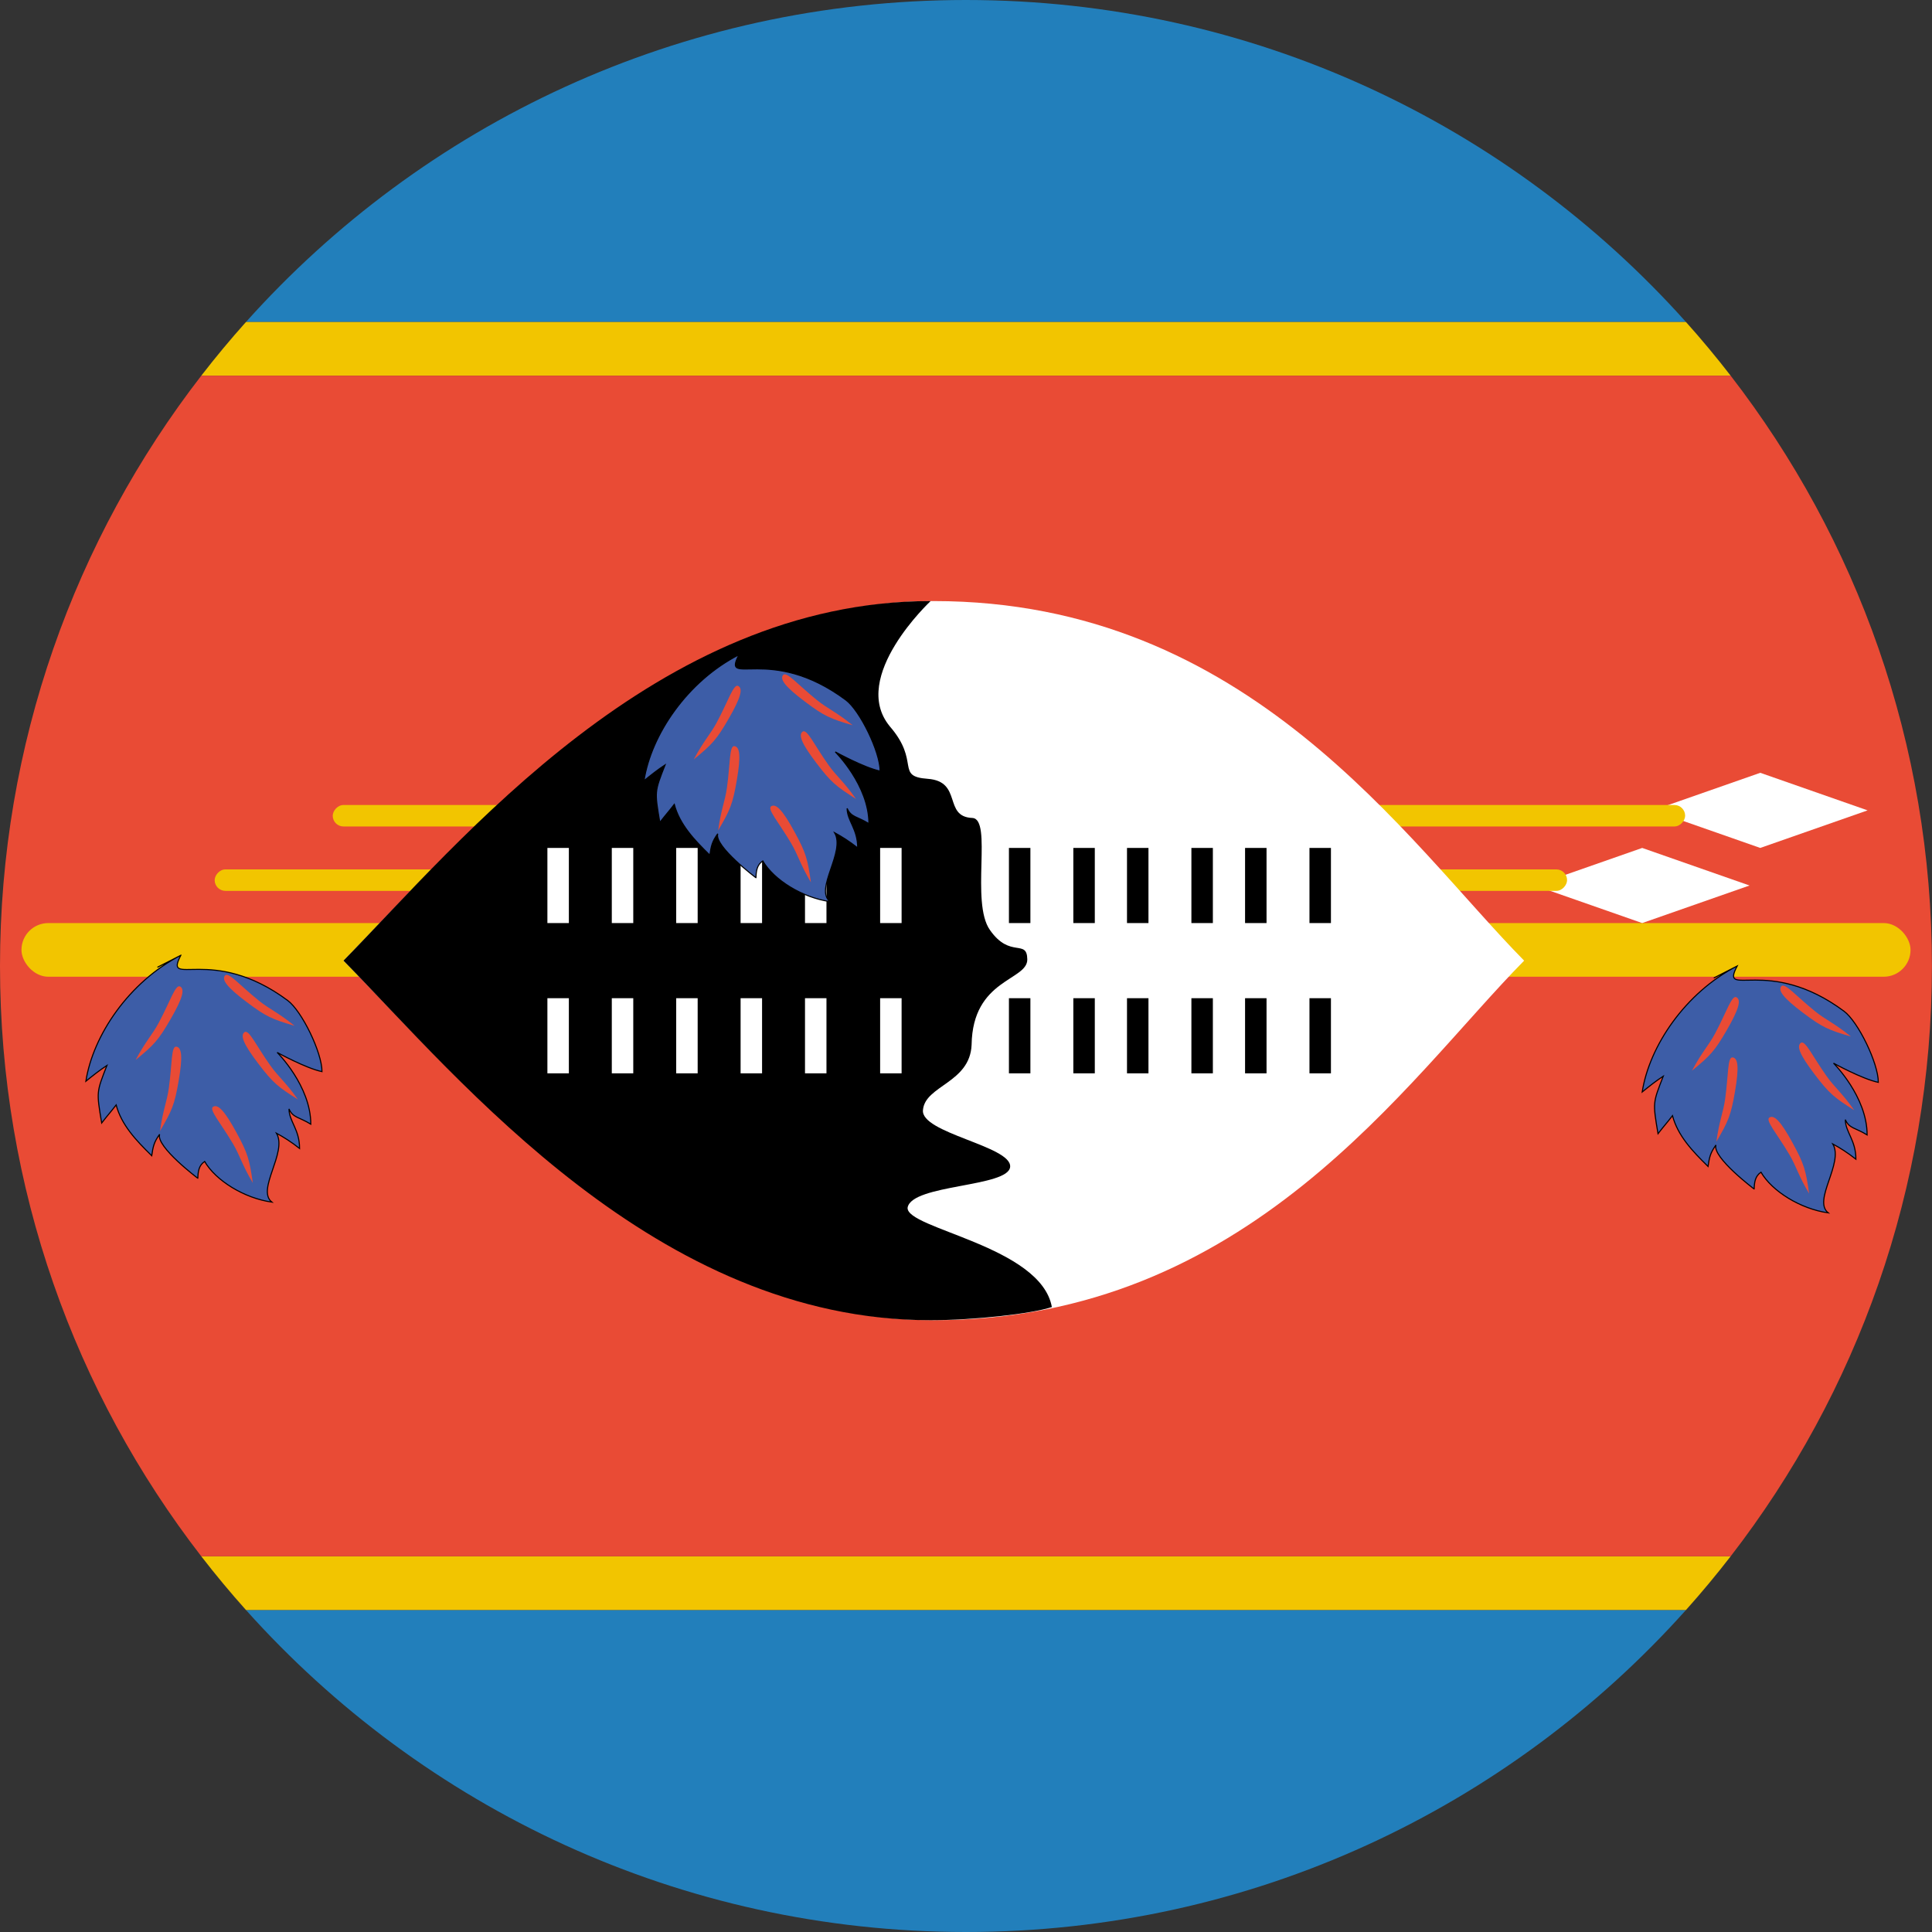 <?xml version="1.0" encoding="UTF-8" standalone="no"?>
<svg width="180px" height="180px" viewBox="0 0 180 180" version="1.1" xmlns="http://www.w3.org/2000/svg" xmlns:xlink="http://www.w3.org/1999/xlink">
    <rect x="0" y="0" width="180" height="180" fill="#333333" stroke="none"/>
    <!-- Generator: Sketch 3.8.3 (29802) - http://www.bohemiancoding.com/sketch -->
    <title>swaziland</title>
    <desc>Created with Sketch.</desc>
    <defs></defs>
    <g id="Page-1" stroke="none" stroke-width="1" fill="none" fill-rule="evenodd">
        <g id="flags" transform="translate(-990, -5580)">
            <g id="swaziland" transform="translate(990, 5580)">
                <path d="M157.078,150 L22.916,150 C39.395,168.412 63.343,180 89.997,180 C116.651,180 140.599,168.412 157.078,150 Z M22.916,30 L157.078,30 C140.599,11.588 116.651,0 89.997,0 C63.343,0 39.395,11.588 22.916,30 Z" id="blue" fill="#227FBB"></path>
                <path d="M22.916,150 L157.078,150 C158.524,148.385 159.912,146.717 161.24,145 L18.755,145 C20.082,146.717 21.47,148.385 22.916,150 Z M18.755,35 L161.24,35 C159.912,33.283 158.524,31.615 157.078,30 L22.916,30 C21.47,31.615 20.082,33.283 18.755,35 Z" id="yellow" fill="#F2C500"></path>
                <path d="M18.755,145 L161.24,145 C172.998,129.791 179.994,110.712 179.994,90 C179.994,69.288 172.998,50.209 161.24,35 L18.755,35 C6.996,50.209 0,69.288 0,90 C0,110.712 6.996,129.791 18.755,145 Z" id="red" fill="#E94B35"></path>
                <g id="emblem" transform="translate(2, 56)">
                    <rect id="Rectangle" fill="#F2C500" x="0" y="30" width="176" height="5" rx="2.5"></rect>
                    <g id="Group" transform="translate(18, 23)">
                        <polygon id="Shape" fill="#FFFFFF" points="133 0 123 3.5 133 7 143 3.5 133 0 133 0"></polygon>
                        <rect id="Rectangle" fill="#F2C500" transform="translate(63, 3) scale(1, -1) translate(-63, -3) " x="0" y="2" width="126" height="2" rx="1"></rect>
                    </g>
                    <g id="Group-copy" transform="translate(29, 16)">
                        <polygon id="Shape" fill="#FFFFFF" points="133 0 123 3.5 133 7 143 3.5 133 0 133 0"></polygon>
                        <rect id="Rectangle" fill="#F2C500" transform="translate(63, 4) scale(1, -1) translate(-63, -4) " x="0" y="3" width="126" height="2" rx="1"></rect>
                    </g>
                    <g id="Group" transform="translate(30, 0)">
                        <path d="M55,67 C29.333,67 11,44.667 0,33.501 C11,22.333 29.333,0 55,0 C84.333,0 99,22.333 110,33.501 C99,44.667 84.333,67 55,67 Z" id="Shape" fill="#FFFFFF"></path>
                        <path d="M50.885,11.655 C53.796,14.996 51.365,16.343 54.446,16.562 C57.695,16.806 55.854,20.093 58.587,20.207 C60.498,20.292 58.396,28.083 60.235,30.653 C62.109,33.333 63.678,31.439 63.711,33.375 C63.744,35.377 58.612,35.175 58.522,41.344 C58.371,44.899 54.191,45.126 53.991,47.414 C53.743,49.565 62.227,50.773 62.114,52.699 C61.998,54.619 52.953,54.319 52.56,56.508 C52.358,58.475 64.985,60.087 66,65.776 C64.116,66.405 58.755,66.997 54.703,67 C29.178,67.019 10.941,44.665 0,33.5 C10.941,22.333 29.176,0 54.705,0 C54.705,0 47.127,7.067 50.887,11.653 C50.887,11.653 47.127,7.067 50.887,11.653 L50.885,11.655 L50.885,11.655 L50.885,11.655 L50.885,11.655 Z" id="Shape" fill="#000000"></path>
                        <path d="M19,23 L19,30 L21,30 L21,23 L19,23 L19,23 L19,23 L19,23 Z M19,37 L19,44 L21,44 L21,37 L19,37 L19,37 L19,37 L19,37 Z M25,23 L25,30 L27,30 L27,23 L25,23 L25,23 L25,23 L25,23 Z M25,37 L25,44 L27,44 L27,37 L25,37 L25,37 L25,37 L25,37 Z M31,23 L31,30 L33,30 L33,23 L31,23 L31,23 L31,23 L31,23 Z M31,37 L31,44 L33,44 L33,37 L31,37 L31,37 L31,37 L31,37 Z M37,23 L37,30 L39,30 L39,23 L37,23 L37,23 L37,23 L37,23 Z M37,37 L37,44 L39,44 L39,37 L37,37 L37,37 L37,37 L37,37 Z M43,23 L43,30 L45,30 L45,23 L43,23 L43,23 L43,23 L43,23 Z M43,37 L43,44 L45,44 L45,37 L43,37 L43,37 L43,37 L43,37 Z M50,23 L50,30 L52,30 L52,23 L50,23 L50,23 L50,23 L50,23 Z M50,37 L50,44 L52,44 L52,37 L50,37 L50,37 L50,37 L50,37 Z" id="Rectangle" fill="#FFFFFF"></path>
                        <path d="M62,23 L62,30 L64,30 L64,23 L62,23 L62,23 L62,23 L62,23 Z M62,37 L62,44 L64,44 L64,37 L62,37 L62,37 L62,37 L62,37 Z M68,23 L68,30 L70,30 L70,23 L68,23 L68,23 L68,23 L68,23 Z M68,37 L68,44 L70,44 L70,37 L68,37 L68,37 L68,37 L68,37 Z M73,23 L73,30 L75,30 L75,23 L73,23 L73,23 L73,23 L73,23 Z M73,37 L73,44 L75,44 L75,37 L73,37 L73,37 L73,37 L73,37 Z M79,23 L79,30 L81,30 L81,23 L79,23 L79,23 L79,23 L79,23 Z M79,37 L79,44 L81,44 L81,37 L79,37 L79,37 L79,37 L79,37 Z M84,23 L84,30 L86,30 L86,23 L84,23 L84,23 L84,23 L84,23 Z M84,37 L84,44 L86,44 L86,37 L84,37 L84,37 L84,37 L84,37 Z M90,23 L90,30 L92,30 L92,23 L90,23 L90,23 L90,23 L90,23 Z M90,37 L90,44 L92,44 L92,37 L90,37 L90,37 L90,37 L90,37 Z" id="Rectangle" fill="#000000"></path>
                    </g>
                    <g id="leaf" transform="translate(58, 5)">
                        <path d="M8.849,7.57572431e-05 C7.206,3.142 11.724,-1.045 18.806,4.215 C20.119,5.192 22,9.053 22,10.842 C20.492,10.525 17.822,9.053 17.822,9.053 C17.822,9.053 20.956,12.158 20.956,15.737 C19.848,15.052 19.294,15.155 18.926,14.314 C18.926,15.473 19.911,16.211 19.911,18 C19.112,17.37 18.435,16.949 17.759,16.58 C18.803,18.37 15.855,21.841 17.331,23 C14.751,22.631 12.111,21 11.066,19.211 C10.513,19.58 10.453,20.159 10.431,20.777 C10.513,20.844 6.504,17.834 6.872,16.677 C6.334,17.424 6.259,17.834 6.136,18.675 C4.663,17.238 3.314,15.801 2.822,13.944 C2.168,14.785 2.127,14.785 1.473,15.626 C0.982,12.683 0.982,12.788 1.963,10.265 C1.268,10.72 0.695,11.176 0,11.737 C0.659,7.474 4.018,2.475 8.849,0 C8.849,0 4.018,2.475 8.849,0 L8.849,7.57572431e-05 L8.849,7.57572431e-05 L8.849,7.57572431e-05 L8.849,7.57572431e-05 Z" id="Shape" stroke="#000000" stroke-width="0.1" fill="#3D5DA7"></path>
                        <path d="M6.91,16.371 C7.182,14.378 7.555,13.651 7.731,12.367 C8.044,10.11 7.938,8.431 8.437,8.517 C8.937,8.602 9.031,9.453 8.645,11.699 C8.259,13.945 8.016,14.478 6.91,16.371 C6.91,16.371 8.016,14.478 6.91,16.371 L6.91,16.371 L6.91,16.371 L6.91,16.371 L6.91,16.371 Z M4.637,9.755 C5.583,7.979 6.184,7.425 6.794,6.282 C7.868,4.272 8.35,2.661 8.789,2.914 C9.228,3.168 9.022,3.998 7.882,5.972 C6.743,7.945 6.331,8.361 4.637,9.755 C4.637,9.755 6.331,8.361 4.637,9.755 L4.637,9.755 L4.637,9.755 L4.637,9.755 L4.637,9.755 Z M15.553,21.21 C14.527,19.48 14.367,18.678 13.707,17.563 C12.548,15.601 11.421,14.351 11.866,14.108 C12.311,13.864 12.914,14.473 14.007,16.472 C15.101,18.471 15.242,19.039 15.553,21.21 C15.553,21.21 15.242,19.039 15.553,21.21 C15.553,21.21 15.242,19.039 15.553,21.21 L15.553,21.21 L15.553,21.21 Z M17.177,10.258 C15.859,8.399 15.179,6.86 14.775,7.167 C14.371,7.474 14.68,8.272 16.059,10.087 C17.437,11.902 17.898,12.262 19.752,13.433 C18.592,11.789 17.925,11.316 17.177,10.258 C17.177,10.258 17.925,11.316 17.177,10.258 L17.177,10.258 L17.177,10.258 Z M16.105,4.219 C14.33,2.789 13.257,1.493 12.952,1.898 C12.647,2.303 13.162,2.987 14.982,4.359 C16.802,5.73 17.343,5.952 19.446,6.573 C17.883,5.307 17.112,5.033 16.105,4.219 C16.105,4.219 17.112,5.033 16.105,4.219 L16.105,4.219 L16.105,4.219 Z" id="Shape" fill="#E94B35"></path>
                    </g>
                    <g id="leaf" transform="translate(6, 33)">
                        <path d="M8.849,7.57572431e-05 C7.206,3.142 11.724,-1.045 18.806,4.215 C20.119,5.192 22,9.053 22,10.842 C20.492,10.525 17.822,9.053 17.822,9.053 C17.822,9.053 20.956,12.158 20.956,15.737 C19.848,15.052 19.294,15.155 18.926,14.314 C18.926,15.473 19.911,16.211 19.911,18 C19.112,17.37 18.435,16.949 17.759,16.58 C18.803,18.37 15.855,21.841 17.331,23 C14.751,22.631 12.111,21 11.066,19.211 C10.513,19.58 10.453,20.159 10.431,20.777 C10.513,20.844 6.504,17.834 6.872,16.677 C6.334,17.424 6.259,17.834 6.136,18.675 C4.663,17.238 3.314,15.801 2.822,13.944 C2.168,14.785 2.127,14.785 1.473,15.626 C0.982,12.683 0.982,12.788 1.963,10.265 C1.268,10.72 0.695,11.176 0,11.737 C0.659,7.474 4.018,2.475 8.849,0 C8.849,0 4.018,2.475 8.849,0 L8.849,7.57572431e-05 L8.849,7.57572431e-05 L8.849,7.57572431e-05 L8.849,7.57572431e-05 Z" id="Shape" stroke="#000000" stroke-width="0.1" fill="#3D5DA7"></path>
                        <path d="M6.91,16.371 C7.182,14.378 7.555,13.651 7.731,12.367 C8.044,10.11 7.938,8.431 8.437,8.517 C8.937,8.602 9.031,9.453 8.645,11.699 C8.259,13.945 8.016,14.478 6.91,16.371 C6.91,16.371 8.016,14.478 6.91,16.371 L6.91,16.371 L6.91,16.371 L6.91,16.371 L6.91,16.371 Z M4.637,9.755 C5.583,7.979 6.184,7.425 6.794,6.282 C7.868,4.272 8.35,2.661 8.789,2.914 C9.228,3.168 9.022,3.998 7.882,5.972 C6.743,7.945 6.331,8.361 4.637,9.755 C4.637,9.755 6.331,8.361 4.637,9.755 L4.637,9.755 L4.637,9.755 L4.637,9.755 L4.637,9.755 Z M15.553,21.21 C14.527,19.48 14.367,18.678 13.707,17.563 C12.548,15.601 11.421,14.351 11.866,14.108 C12.311,13.864 12.914,14.473 14.007,16.472 C15.101,18.471 15.242,19.039 15.553,21.21 C15.553,21.21 15.242,19.039 15.553,21.21 C15.553,21.21 15.242,19.039 15.553,21.21 L15.553,21.21 L15.553,21.21 Z M17.177,10.258 C15.859,8.399 15.179,6.86 14.775,7.167 C14.371,7.474 14.68,8.272 16.059,10.087 C17.437,11.902 17.898,12.262 19.752,13.433 C18.592,11.789 17.925,11.316 17.177,10.258 C17.177,10.258 17.925,11.316 17.177,10.258 L17.177,10.258 L17.177,10.258 Z M16.105,4.219 C14.33,2.789 13.257,1.493 12.952,1.898 C12.647,2.303 13.162,2.987 14.982,4.359 C16.802,5.73 17.343,5.952 19.446,6.573 C17.883,5.307 17.112,5.033 16.105,4.219 C16.105,4.219 17.112,5.033 16.105,4.219 L16.105,4.219 L16.105,4.219 Z" id="Shape" fill="#E94B35"></path>
                    </g>
                    <g id="leaf" transform="translate(151, 34)">
                        <path d="M8.849,7.57572431e-05 C7.206,3.142 11.724,-1.045 18.806,4.215 C20.119,5.192 22,9.053 22,10.842 C20.492,10.525 17.822,9.053 17.822,9.053 C17.822,9.053 20.956,12.158 20.956,15.737 C19.848,15.052 19.294,15.155 18.926,14.314 C18.926,15.473 19.911,16.211 19.911,18 C19.112,17.37 18.435,16.949 17.759,16.58 C18.803,18.37 15.855,21.841 17.331,23 C14.751,22.631 12.111,21 11.066,19.211 C10.513,19.58 10.453,20.159 10.431,20.777 C10.513,20.844 6.504,17.834 6.872,16.677 C6.334,17.424 6.259,17.834 6.136,18.675 C4.663,17.238 3.314,15.801 2.822,13.944 C2.168,14.785 2.127,14.785 1.473,15.626 C0.982,12.683 0.982,12.788 1.963,10.265 C1.268,10.72 0.695,11.176 0,11.737 C0.659,7.474 4.018,2.475 8.849,0 C8.849,0 4.018,2.475 8.849,0 L8.849,7.57572431e-05 L8.849,7.57572431e-05 L8.849,7.57572431e-05 L8.849,7.57572431e-05 Z" id="Shape" stroke="#000000" stroke-width="0.1" fill="#3D5DA7"></path>
                        <path d="M6.91,16.371 C7.182,14.378 7.555,13.651 7.731,12.367 C8.044,10.11 7.938,8.431 8.437,8.517 C8.937,8.602 9.031,9.453 8.645,11.699 C8.259,13.945 8.016,14.478 6.91,16.371 C6.91,16.371 8.016,14.478 6.91,16.371 L6.91,16.371 L6.91,16.371 L6.91,16.371 L6.91,16.371 Z M4.637,9.755 C5.583,7.979 6.184,7.425 6.794,6.282 C7.868,4.272 8.35,2.661 8.789,2.914 C9.228,3.168 9.022,3.998 7.882,5.972 C6.743,7.945 6.331,8.361 4.637,9.755 C4.637,9.755 6.331,8.361 4.637,9.755 L4.637,9.755 L4.637,9.755 L4.637,9.755 L4.637,9.755 Z M15.553,21.21 C14.527,19.48 14.367,18.678 13.707,17.563 C12.548,15.601 11.421,14.351 11.866,14.108 C12.311,13.864 12.914,14.473 14.007,16.472 C15.101,18.471 15.242,19.039 15.553,21.21 C15.553,21.21 15.242,19.039 15.553,21.21 C15.553,21.21 15.242,19.039 15.553,21.21 L15.553,21.21 L15.553,21.21 Z M17.177,10.258 C15.859,8.399 15.179,6.86 14.775,7.167 C14.371,7.474 14.68,8.272 16.059,10.087 C17.437,11.902 17.898,12.262 19.752,13.433 C18.592,11.789 17.925,11.316 17.177,10.258 C17.177,10.258 17.925,11.316 17.177,10.258 L17.177,10.258 L17.177,10.258 Z M16.105,4.219 C14.33,2.789 13.257,1.493 12.952,1.898 C12.647,2.303 13.162,2.987 14.982,4.359 C16.802,5.73 17.343,5.952 19.446,6.573 C17.883,5.307 17.112,5.033 16.105,4.219 C16.105,4.219 17.112,5.033 16.105,4.219 L16.105,4.219 L16.105,4.219 Z" id="Shape" fill="#E94B35"></path>
                    </g>
                </g>
            </g>
        </g>
    </g>
</svg>